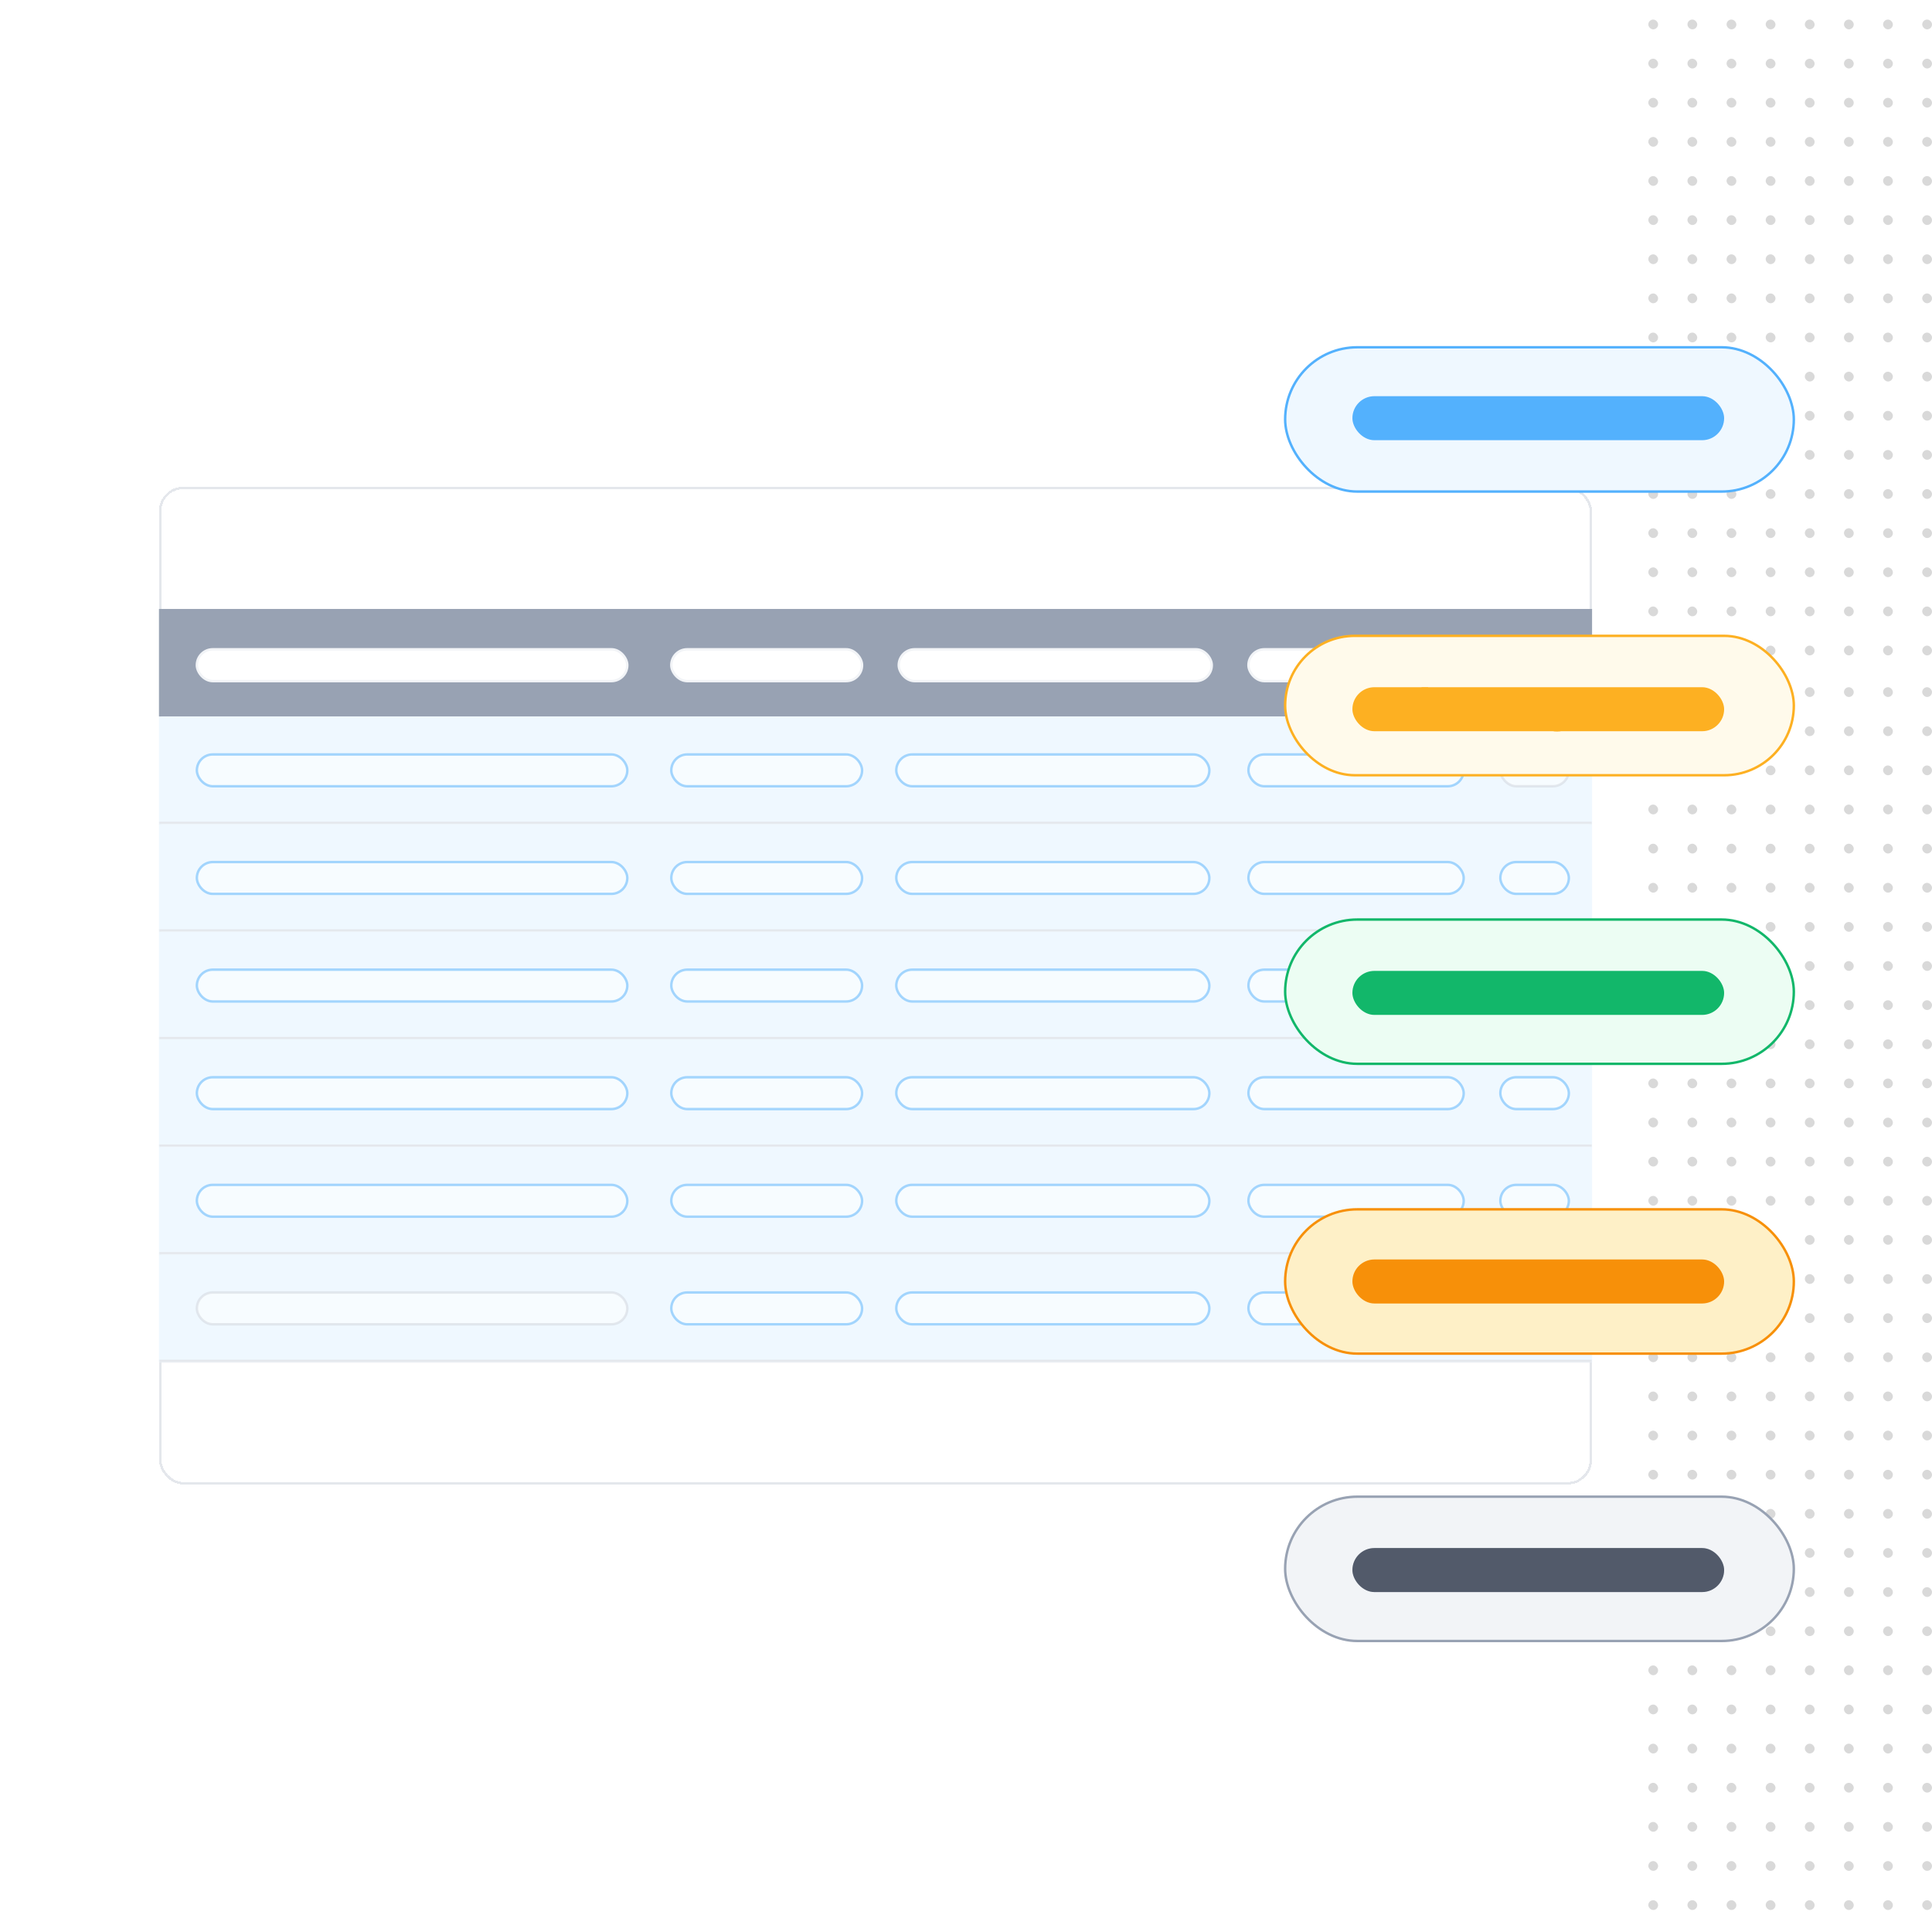 <svg width="790" height="790" viewBox="0 0 790 790" fill="none" xmlns="http://www.w3.org/2000/svg">
<g clip-path="url(#clip0_4221_46178)">
<g filter="url(#filter0_d_4221_46178)">
<rect x="60" y="188" width="586" height="408" rx="10" fill="white" shape-rendering="crispEdges"/>
<rect x="60.5" y="188.5" width="585" height="407" rx="9.5" stroke="#E4E7EC" shape-rendering="crispEdges"/>
<path d="M60 238H646V282H60V238Z" fill="#98A2B3"/>
<mask id="path-4-inside-1_4221_46178" fill="white">
<path d="M60 282H646V326H60V282Z"/>
</mask>
<path d="M60 282H646V326H60V282Z" fill="#EFF8FF"/>
<path d="M646 325H60V327H646V325Z" fill="#E4E7EC" mask="url(#path-4-inside-1_4221_46178)"/>
<rect opacity="0.5" x="75.5" y="297.5" width="176" height="13" rx="6.5" fill="white" stroke="#53B1FD"/>
<rect opacity="0.5" x="269.5" y="297.5" width="78" height="13" rx="6.5" fill="white" stroke="#53B1FD"/>
<rect opacity="0.5" x="361.5" y="297.5" width="128" height="13" rx="6.5" fill="white" stroke="#53B1FD"/>
<rect opacity="0.5" x="505.5" y="297.5" width="88" height="13" rx="6.5" fill="white" stroke="#53B1FD"/>
<rect opacity="0.5" x="608.5" y="297.5" width="28" height="13" rx="6.5" fill="white" stroke="#D0D5DD"/>
<mask id="path-11-inside-2_4221_46178" fill="white">
<path d="M60 326H646V370H60V326Z"/>
</mask>
<path d="M60 326H646V370H60V326Z" fill="#EFF8FF"/>
<path d="M646 369H60V371H646V369Z" fill="#E4E7EC" mask="url(#path-11-inside-2_4221_46178)"/>
<rect opacity="0.5" x="75.5" y="341.5" width="176" height="13" rx="6.5" fill="white" stroke="#53B1FD"/>
<rect opacity="0.5" x="269.5" y="341.5" width="78" height="13" rx="6.5" fill="white" stroke="#53B1FD"/>
<rect opacity="0.5" x="361.5" y="341.5" width="128" height="13" rx="6.5" fill="white" stroke="#53B1FD"/>
<rect opacity="0.5" x="505.5" y="341.5" width="88" height="13" rx="6.5" fill="white" stroke="#53B1FD"/>
<rect opacity="0.5" x="608.5" y="341.5" width="28" height="13" rx="6.5" fill="white" stroke="#53B1FD"/>
<mask id="path-18-inside-3_4221_46178" fill="white">
<path d="M60 370H646V414H60V370Z"/>
</mask>
<path d="M60 370H646V414H60V370Z" fill="#EFF8FF"/>
<path d="M646 413H60V415H646V413Z" fill="#E4E7EC" mask="url(#path-18-inside-3_4221_46178)"/>
<rect opacity="0.5" x="75.5" y="385.5" width="176" height="13" rx="6.5" fill="white" stroke="#53B1FD"/>
<rect opacity="0.5" x="269.5" y="385.5" width="78" height="13" rx="6.5" fill="white" stroke="#53B1FD"/>
<rect opacity="0.5" x="361.5" y="385.5" width="128" height="13" rx="6.5" fill="white" stroke="#53B1FD"/>
<rect opacity="0.5" x="505.5" y="385.5" width="88" height="13" rx="6.5" fill="white" stroke="#53B1FD"/>
<rect opacity="0.5" x="608.5" y="385.5" width="28" height="13" rx="6.5" fill="white" stroke="#D0D5DD"/>
<mask id="path-25-inside-4_4221_46178" fill="white">
<path d="M60 414H646V458H60V414Z"/>
</mask>
<path d="M60 414H646V458H60V414Z" fill="#EFF8FF"/>
<path d="M646 457H60V459H646V457Z" fill="#E4E7EC" mask="url(#path-25-inside-4_4221_46178)"/>
<rect opacity="0.5" x="75.5" y="429.5" width="176" height="13" rx="6.5" fill="white" stroke="#53B1FD"/>
<rect opacity="0.5" x="269.5" y="429.5" width="78" height="13" rx="6.5" fill="white" stroke="#53B1FD"/>
<rect opacity="0.5" x="361.5" y="429.5" width="128" height="13" rx="6.5" fill="white" stroke="#53B1FD"/>
<rect opacity="0.5" x="505.5" y="429.5" width="88" height="13" rx="6.5" fill="white" stroke="#53B1FD"/>
<rect opacity="0.5" x="608.5" y="429.5" width="28" height="13" rx="6.5" fill="white" stroke="#53B1FD"/>
<mask id="path-32-inside-5_4221_46178" fill="white">
<path d="M60 458H646V502H60V458Z"/>
</mask>
<path d="M60 458H646V502H60V458Z" fill="#EFF8FF"/>
<path d="M646 501H60V503H646V501Z" fill="#E4E7EC" mask="url(#path-32-inside-5_4221_46178)"/>
<rect opacity="0.5" x="75.5" y="473.5" width="176" height="13" rx="6.5" fill="white" stroke="#53B1FD"/>
<rect opacity="0.5" x="269.5" y="473.5" width="78" height="13" rx="6.5" fill="white" stroke="#53B1FD"/>
<rect opacity="0.5" x="361.5" y="473.5" width="128" height="13" rx="6.5" fill="white" stroke="#53B1FD"/>
<rect opacity="0.5" x="505.5" y="473.5" width="88" height="13" rx="6.5" fill="white" stroke="#53B1FD"/>
<rect opacity="0.5" x="608.5" y="473.5" width="28" height="13" rx="6.5" fill="white" stroke="#53B1FD"/>
<mask id="path-39-inside-6_4221_46178" fill="white">
<path d="M60 502H646V546H60V502Z"/>
</mask>
<path d="M60 502H646V546H60V502Z" fill="#EFF8FF"/>
<path d="M646 545H60V547H646V545Z" fill="#E4E7EC" mask="url(#path-39-inside-6_4221_46178)"/>
<rect opacity="0.5" x="75.5" y="517.5" width="176" height="13" rx="6.5" fill="white" stroke="#D0D5DD"/>
<rect opacity="0.5" x="269.5" y="517.5" width="78" height="13" rx="6.5" fill="white" stroke="#53B1FD"/>
<rect opacity="0.5" x="361.5" y="517.5" width="128" height="13" rx="6.5" fill="white" stroke="#53B1FD"/>
<rect opacity="0.5" x="505.5" y="517.5" width="88" height="13" rx="6.5" fill="white" stroke="#53B1FD"/>
<rect opacity="0.5" x="608.5" y="517.5" width="28" height="13" rx="6.5" fill="white" stroke="#D0D5DD"/>
<rect x="505.5" y="254.5" width="88" height="13" rx="6.5" fill="white" stroke="#F2F4F7"/>
<rect x="75.5" y="254.5" width="176" height="13" rx="6.5" fill="white" stroke="#F2F4F7"/>
<rect x="269.5" y="254.5" width="78" height="13" rx="6.5" fill="white" stroke="#F2F4F7"/>
<rect x="362.5" y="254.5" width="128" height="13" rx="6.5" fill="white" stroke="#F2F4F7"/>
<rect x="608.5" y="254.5" width="28" height="13" rx="6.5" fill="white" stroke="#F2F4F7"/>
</g>
<rect x="674" y="8" width="4" height="4" rx="2" fill="#D9D9D9"/>
<rect x="690" y="8" width="4" height="4" rx="2" fill="#D9D9D9"/>
<rect x="706" y="8" width="4" height="4" rx="2" fill="#D9D9D9"/>
<rect x="722" y="8" width="4" height="4" rx="2" fill="#D9D9D9"/>
<rect x="738" y="8" width="4" height="4" rx="2" fill="#D9D9D9"/>
<rect x="754" y="8" width="4" height="4" rx="2" fill="#D9D9D9"/>
<rect x="770" y="8" width="4" height="4" rx="2" fill="#D9D9D9"/>
<rect x="786" y="8" width="4" height="4" rx="2" fill="#D9D9D9"/>
<rect x="674" y="24" width="4" height="4" rx="2" fill="#D9D9D9"/>
<rect x="690" y="24" width="4" height="4" rx="2" fill="#D9D9D9"/>
<rect x="706" y="24" width="4" height="4" rx="2" fill="#D9D9D9"/>
<rect x="722" y="24" width="4" height="4" rx="2" fill="#D9D9D9"/>
<rect x="738" y="24" width="4" height="4" rx="2" fill="#D9D9D9"/>
<rect x="754" y="24" width="4" height="4" rx="2" fill="#D9D9D9"/>
<rect x="770" y="24" width="4" height="4" rx="2" fill="#D9D9D9"/>
<rect x="786" y="24" width="4" height="4" rx="2" fill="#D9D9D9"/>
<rect x="674" y="40" width="4" height="4" rx="2" fill="#D9D9D9"/>
<rect x="690" y="40" width="4" height="4" rx="2" fill="#D9D9D9"/>
<rect x="706" y="40" width="4" height="4" rx="2" fill="#D9D9D9"/>
<rect x="722" y="40" width="4" height="4" rx="2" fill="#D9D9D9"/>
<rect x="738" y="40" width="4" height="4" rx="2" fill="#D9D9D9"/>
<rect x="754" y="40" width="4" height="4" rx="2" fill="#D9D9D9"/>
<rect x="770" y="40" width="4" height="4" rx="2" fill="#D9D9D9"/>
<rect x="786" y="40" width="4" height="4" rx="2" fill="#D9D9D9"/>
<rect x="674" y="56" width="4" height="4" rx="2" fill="#D9D9D9"/>
<rect x="690" y="56" width="4" height="4" rx="2" fill="#D9D9D9"/>
<rect x="706" y="56" width="4" height="4" rx="2" fill="#D9D9D9"/>
<rect x="722" y="56" width="4" height="4" rx="2" fill="#D9D9D9"/>
<rect x="738" y="56" width="4" height="4" rx="2" fill="#D9D9D9"/>
<rect x="754" y="56" width="4" height="4" rx="2" fill="#D9D9D9"/>
<rect x="770" y="56" width="4" height="4" rx="2" fill="#D9D9D9"/>
<rect x="786" y="56" width="4" height="4" rx="2" fill="#D9D9D9"/>
<rect x="674" y="72" width="4" height="4" rx="2" fill="#D9D9D9"/>
<rect x="690" y="72" width="4" height="4" rx="2" fill="#D9D9D9"/>
<rect x="706" y="72" width="4" height="4" rx="2" fill="#D9D9D9"/>
<rect x="722" y="72" width="4" height="4" rx="2" fill="#D9D9D9"/>
<rect x="738" y="72" width="4" height="4" rx="2" fill="#D9D9D9"/>
<rect x="754" y="72" width="4" height="4" rx="2" fill="#D9D9D9"/>
<rect x="770" y="72" width="4" height="4" rx="2" fill="#D9D9D9"/>
<rect x="786" y="72" width="4" height="4" rx="2" fill="#D9D9D9"/>
<rect x="674" y="88" width="4" height="4" rx="2" fill="#D9D9D9"/>
<rect x="690" y="88" width="4" height="4" rx="2" fill="#D9D9D9"/>
<rect x="706" y="88" width="4" height="4" rx="2" fill="#D9D9D9"/>
<rect x="722" y="88" width="4" height="4" rx="2" fill="#D9D9D9"/>
<rect x="738" y="88" width="4" height="4" rx="2" fill="#D9D9D9"/>
<rect x="754" y="88" width="4" height="4" rx="2" fill="#D9D9D9"/>
<rect x="770" y="88" width="4" height="4" rx="2" fill="#D9D9D9"/>
<rect x="786" y="88" width="4" height="4" rx="2" fill="#D9D9D9"/>
<rect x="674" y="104" width="4" height="4" rx="2" fill="#D9D9D9"/>
<rect x="690" y="104" width="4" height="4" rx="2" fill="#D9D9D9"/>
<rect x="706" y="104" width="4" height="4" rx="2" fill="#D9D9D9"/>
<rect x="722" y="104" width="4" height="4" rx="2" fill="#D9D9D9"/>
<rect x="738" y="104" width="4" height="4" rx="2" fill="#D9D9D9"/>
<rect x="754" y="104" width="4" height="4" rx="2" fill="#D9D9D9"/>
<rect x="770" y="104" width="4" height="4" rx="2" fill="#D9D9D9"/>
<rect x="786" y="104" width="4" height="4" rx="2" fill="#D9D9D9"/>
<rect x="674" y="120" width="4" height="4" rx="2" fill="#D9D9D9"/>
<rect x="690" y="120" width="4" height="4" rx="2" fill="#D9D9D9"/>
<rect x="706" y="120" width="4" height="4" rx="2" fill="#D9D9D9"/>
<rect x="722" y="120" width="4" height="4" rx="2" fill="#D9D9D9"/>
<rect x="738" y="120" width="4" height="4" rx="2" fill="#D9D9D9"/>
<rect x="754" y="120" width="4" height="4" rx="2" fill="#D9D9D9"/>
<rect x="770" y="120" width="4" height="4" rx="2" fill="#D9D9D9"/>
<rect x="786" y="120" width="4" height="4" rx="2" fill="#D9D9D9"/>
<rect x="674" y="136" width="4" height="4" rx="2" fill="#D9D9D9"/>
<rect x="690" y="136" width="4" height="4" rx="2" fill="#D9D9D9"/>
<rect x="706" y="136" width="4" height="4" rx="2" fill="#D9D9D9"/>
<rect x="722" y="136" width="4" height="4" rx="2" fill="#D9D9D9"/>
<rect x="738" y="136" width="4" height="4" rx="2" fill="#D9D9D9"/>
<rect x="754" y="136" width="4" height="4" rx="2" fill="#D9D9D9"/>
<rect x="770" y="136" width="4" height="4" rx="2" fill="#D9D9D9"/>
<rect x="786" y="136" width="4" height="4" rx="2" fill="#D9D9D9"/>
<rect x="674" y="152" width="4" height="4" rx="2" fill="#D9D9D9"/>
<rect x="690" y="152" width="4" height="4" rx="2" fill="#D9D9D9"/>
<rect x="706" y="152" width="4" height="4" rx="2" fill="#D9D9D9"/>
<rect x="722" y="152" width="4" height="4" rx="2" fill="#D9D9D9"/>
<rect x="738" y="152" width="4" height="4" rx="2" fill="#D9D9D9"/>
<rect x="754" y="152" width="4" height="4" rx="2" fill="#D9D9D9"/>
<rect x="770" y="152" width="4" height="4" rx="2" fill="#D9D9D9"/>
<rect x="786" y="152" width="4" height="4" rx="2" fill="#D9D9D9"/>
<rect x="674" y="168" width="4" height="4" rx="2" fill="#D9D9D9"/>
<rect x="690" y="168" width="4" height="4" rx="2" fill="#D9D9D9"/>
<rect x="706" y="168" width="4" height="4" rx="2" fill="#D9D9D9"/>
<rect x="722" y="168" width="4" height="4" rx="2" fill="#D9D9D9"/>
<rect x="738" y="168" width="4" height="4" rx="2" fill="#D9D9D9"/>
<rect x="754" y="168" width="4" height="4" rx="2" fill="#D9D9D9"/>
<rect x="770" y="168" width="4" height="4" rx="2" fill="#D9D9D9"/>
<rect x="786" y="168" width="4" height="4" rx="2" fill="#D9D9D9"/>
<rect x="674" y="184" width="4" height="4" rx="2" fill="#D9D9D9"/>
<rect x="690" y="184" width="4" height="4" rx="2" fill="#D9D9D9"/>
<rect x="706" y="184" width="4" height="4" rx="2" fill="#D9D9D9"/>
<rect x="722" y="184" width="4" height="4" rx="2" fill="#D9D9D9"/>
<rect x="738" y="184" width="4" height="4" rx="2" fill="#D9D9D9"/>
<rect x="754" y="184" width="4" height="4" rx="2" fill="#D9D9D9"/>
<rect x="770" y="184" width="4" height="4" rx="2" fill="#D9D9D9"/>
<rect x="786" y="184" width="4" height="4" rx="2" fill="#D9D9D9"/>
<rect x="674" y="200" width="4" height="4" rx="2" fill="#D9D9D9"/>
<rect x="690" y="200" width="4" height="4" rx="2" fill="#D9D9D9"/>
<rect x="706" y="200" width="4" height="4" rx="2" fill="#D9D9D9"/>
<rect x="722" y="200" width="4" height="4" rx="2" fill="#D9D9D9"/>
<rect x="738" y="200" width="4" height="4" rx="2" fill="#D9D9D9"/>
<rect x="754" y="200" width="4" height="4" rx="2" fill="#D9D9D9"/>
<rect x="770" y="200" width="4" height="4" rx="2" fill="#D9D9D9"/>
<rect x="786" y="200" width="4" height="4" rx="2" fill="#D9D9D9"/>
<rect x="674" y="216" width="4" height="4" rx="2" fill="#D9D9D9"/>
<rect x="690" y="216" width="4" height="4" rx="2" fill="#D9D9D9"/>
<rect x="706" y="216" width="4" height="4" rx="2" fill="#D9D9D9"/>
<rect x="722" y="216" width="4" height="4" rx="2" fill="#D9D9D9"/>
<rect x="738" y="216" width="4" height="4" rx="2" fill="#D9D9D9"/>
<rect x="754" y="216" width="4" height="4" rx="2" fill="#D9D9D9"/>
<rect x="770" y="216" width="4" height="4" rx="2" fill="#D9D9D9"/>
<rect x="786" y="216" width="4" height="4" rx="2" fill="#D9D9D9"/>
<rect x="674" y="232" width="4" height="4" rx="2" fill="#D9D9D9"/>
<rect x="690" y="232" width="4" height="4" rx="2" fill="#D9D9D9"/>
<rect x="706" y="232" width="4" height="4" rx="2" fill="#D9D9D9"/>
<rect x="722" y="232" width="4" height="4" rx="2" fill="#D9D9D9"/>
<rect x="738" y="232" width="4" height="4" rx="2" fill="#D9D9D9"/>
<rect x="754" y="232" width="4" height="4" rx="2" fill="#D9D9D9"/>
<rect x="770" y="232" width="4" height="4" rx="2" fill="#D9D9D9"/>
<rect x="786" y="232" width="4" height="4" rx="2" fill="#D9D9D9"/>
<rect x="674" y="248" width="4" height="4" rx="2" fill="#D9D9D9"/>
<rect x="690" y="248" width="4" height="4" rx="2" fill="#D9D9D9"/>
<rect x="706" y="248" width="4" height="4" rx="2" fill="#D9D9D9"/>
<rect x="722" y="248" width="4" height="4" rx="2" fill="#D9D9D9"/>
<rect x="738" y="248" width="4" height="4" rx="2" fill="#D9D9D9"/>
<rect x="754" y="248" width="4" height="4" rx="2" fill="#D9D9D9"/>
<rect x="770" y="248" width="4" height="4" rx="2" fill="#D9D9D9"/>
<rect x="786" y="248" width="4" height="4" rx="2" fill="#D9D9D9"/>
<rect x="674" y="264" width="4" height="4" rx="2" fill="#D9D9D9"/>
<rect x="690" y="264" width="4" height="4" rx="2" fill="#D9D9D9"/>
<rect x="706" y="264" width="4" height="4" rx="2" fill="#D9D9D9"/>
<rect x="722" y="264" width="4" height="4" rx="2" fill="#D9D9D9"/>
<rect x="738" y="264" width="4" height="4" rx="2" fill="#D9D9D9"/>
<rect x="754" y="264" width="4" height="4" rx="2" fill="#D9D9D9"/>
<rect x="770" y="264" width="4" height="4" rx="2" fill="#D9D9D9"/>
<rect x="786" y="264" width="4" height="4" rx="2" fill="#D9D9D9"/>
<rect x="674" y="281" width="4" height="4" rx="2" fill="#D9D9D9"/>
<rect x="690" y="281" width="4" height="4" rx="2" fill="#D9D9D9"/>
<rect x="706" y="281" width="4" height="4" rx="2" fill="#D9D9D9"/>
<rect x="722" y="281" width="4" height="4" rx="2" fill="#D9D9D9"/>
<rect x="738" y="281" width="4" height="4" rx="2" fill="#D9D9D9"/>
<rect x="754" y="281" width="4" height="4" rx="2" fill="#D9D9D9"/>
<rect x="770" y="281" width="4" height="4" rx="2" fill="#D9D9D9"/>
<rect x="786" y="281" width="4" height="4" rx="2" fill="#D9D9D9"/>
<rect x="674" y="297" width="4" height="4" rx="2" fill="#D9D9D9"/>
<rect x="690" y="297" width="4" height="4" rx="2" fill="#D9D9D9"/>
<rect x="706" y="297" width="4" height="4" rx="2" fill="#D9D9D9"/>
<rect x="722" y="297" width="4" height="4" rx="2" fill="#D9D9D9"/>
<rect x="738" y="297" width="4" height="4" rx="2" fill="#D9D9D9"/>
<rect x="754" y="297" width="4" height="4" rx="2" fill="#D9D9D9"/>
<rect x="770" y="297" width="4" height="4" rx="2" fill="#D9D9D9"/>
<rect x="786" y="297" width="4" height="4" rx="2" fill="#D9D9D9"/>
<rect x="674" y="313" width="4" height="4" rx="2" fill="#D9D9D9"/>
<rect x="690" y="313" width="4" height="4" rx="2" fill="#D9D9D9"/>
<rect x="706" y="313" width="4" height="4" rx="2" fill="#D9D9D9"/>
<rect x="722" y="313" width="4" height="4" rx="2" fill="#D9D9D9"/>
<rect x="738" y="313" width="4" height="4" rx="2" fill="#D9D9D9"/>
<rect x="754" y="313" width="4" height="4" rx="2" fill="#D9D9D9"/>
<rect x="770" y="313" width="4" height="4" rx="2" fill="#D9D9D9"/>
<rect x="786" y="313" width="4" height="4" rx="2" fill="#D9D9D9"/>
<rect x="674" y="329" width="4" height="4" rx="2" fill="#D9D9D9"/>
<rect x="690" y="329" width="4" height="4" rx="2" fill="#D9D9D9"/>
<rect x="706" y="329" width="4" height="4" rx="2" fill="#D9D9D9"/>
<rect x="722" y="329" width="4" height="4" rx="2" fill="#D9D9D9"/>
<rect x="738" y="329" width="4" height="4" rx="2" fill="#D9D9D9"/>
<rect x="754" y="329" width="4" height="4" rx="2" fill="#D9D9D9"/>
<rect x="770" y="329" width="4" height="4" rx="2" fill="#D9D9D9"/>
<rect x="786" y="329" width="4" height="4" rx="2" fill="#D9D9D9"/>
<rect x="674" y="345" width="4" height="4" rx="2" fill="#D9D9D9"/>
<rect x="690" y="345" width="4" height="4" rx="2" fill="#D9D9D9"/>
<rect x="706" y="345" width="4" height="4" rx="2" fill="#D9D9D9"/>
<rect x="722" y="345" width="4" height="4" rx="2" fill="#D9D9D9"/>
<rect x="738" y="345" width="4" height="4" rx="2" fill="#D9D9D9"/>
<rect x="754" y="345" width="4" height="4" rx="2" fill="#D9D9D9"/>
<rect x="770" y="345" width="4" height="4" rx="2" fill="#D9D9D9"/>
<rect x="786" y="345" width="4" height="4" rx="2" fill="#D9D9D9"/>
<rect x="674" y="361" width="4" height="4" rx="2" fill="#D9D9D9"/>
<rect x="690" y="361" width="4" height="4" rx="2" fill="#D9D9D9"/>
<rect x="706" y="361" width="4" height="4" rx="2" fill="#D9D9D9"/>
<rect x="722" y="361" width="4" height="4" rx="2" fill="#D9D9D9"/>
<rect x="738" y="361" width="4" height="4" rx="2" fill="#D9D9D9"/>
<rect x="754" y="361" width="4" height="4" rx="2" fill="#D9D9D9"/>
<rect x="770" y="361" width="4" height="4" rx="2" fill="#D9D9D9"/>
<rect x="786" y="361" width="4" height="4" rx="2" fill="#D9D9D9"/>
<rect x="674" y="377" width="4" height="4" rx="2" fill="#D9D9D9"/>
<rect x="690" y="377" width="4" height="4" rx="2" fill="#D9D9D9"/>
<rect x="706" y="377" width="4" height="4" rx="2" fill="#D9D9D9"/>
<rect x="722" y="377" width="4" height="4" rx="2" fill="#D9D9D9"/>
<rect x="738" y="377" width="4" height="4" rx="2" fill="#D9D9D9"/>
<rect x="754" y="377" width="4" height="4" rx="2" fill="#D9D9D9"/>
<rect x="770" y="377" width="4" height="4" rx="2" fill="#D9D9D9"/>
<rect x="786" y="377" width="4" height="4" rx="2" fill="#D9D9D9"/>
<rect x="674" y="393" width="4" height="4" rx="2" fill="#D9D9D9"/>
<rect x="690" y="393" width="4" height="4" rx="2" fill="#D9D9D9"/>
<rect x="706" y="393" width="4" height="4" rx="2" fill="#D9D9D9"/>
<rect x="722" y="393" width="4" height="4" rx="2" fill="#D9D9D9"/>
<rect x="738" y="393" width="4" height="4" rx="2" fill="#D9D9D9"/>
<rect x="754" y="393" width="4" height="4" rx="2" fill="#D9D9D9"/>
<rect x="770" y="393" width="4" height="4" rx="2" fill="#D9D9D9"/>
<rect x="786" y="393" width="4" height="4" rx="2" fill="#D9D9D9"/>
<rect x="674" y="409" width="4" height="4" rx="2" fill="#D9D9D9"/>
<rect x="690" y="409" width="4" height="4" rx="2" fill="#D9D9D9"/>
<rect x="706" y="409" width="4" height="4" rx="2" fill="#D9D9D9"/>
<rect x="722" y="409" width="4" height="4" rx="2" fill="#D9D9D9"/>
<rect x="738" y="409" width="4" height="4" rx="2" fill="#D9D9D9"/>
<rect x="754" y="409" width="4" height="4" rx="2" fill="#D9D9D9"/>
<rect x="770" y="409" width="4" height="4" rx="2" fill="#D9D9D9"/>
<rect x="786" y="409" width="4" height="4" rx="2" fill="#D9D9D9"/>
<rect x="674" y="425" width="4" height="4" rx="2" fill="#D9D9D9"/>
<rect x="690" y="425" width="4" height="4" rx="2" fill="#D9D9D9"/>
<rect x="706" y="425" width="4" height="4" rx="2" fill="#D9D9D9"/>
<rect x="722" y="425" width="4" height="4" rx="2" fill="#D9D9D9"/>
<rect x="738" y="425" width="4" height="4" rx="2" fill="#D9D9D9"/>
<rect x="754" y="425" width="4" height="4" rx="2" fill="#D9D9D9"/>
<rect x="770" y="425" width="4" height="4" rx="2" fill="#D9D9D9"/>
<rect x="786" y="425" width="4" height="4" rx="2" fill="#D9D9D9"/>
<rect x="674" y="441" width="4" height="4" rx="2" fill="#D9D9D9"/>
<rect x="690" y="441" width="4" height="4" rx="2" fill="#D9D9D9"/>
<rect x="706" y="441" width="4" height="4" rx="2" fill="#D9D9D9"/>
<rect x="722" y="441" width="4" height="4" rx="2" fill="#D9D9D9"/>
<rect x="738" y="441" width="4" height="4" rx="2" fill="#D9D9D9"/>
<rect x="754" y="441" width="4" height="4" rx="2" fill="#D9D9D9"/>
<rect x="770" y="441" width="4" height="4" rx="2" fill="#D9D9D9"/>
<rect x="786" y="441" width="4" height="4" rx="2" fill="#D9D9D9"/>
<rect x="674" y="457" width="4" height="4" rx="2" fill="#D9D9D9"/>
<rect x="690" y="457" width="4" height="4" rx="2" fill="#D9D9D9"/>
<rect x="706" y="457" width="4" height="4" rx="2" fill="#D9D9D9"/>
<rect x="722" y="457" width="4" height="4" rx="2" fill="#D9D9D9"/>
<rect x="738" y="457" width="4" height="4" rx="2" fill="#D9D9D9"/>
<rect x="754" y="457" width="4" height="4" rx="2" fill="#D9D9D9"/>
<rect x="770" y="457" width="4" height="4" rx="2" fill="#D9D9D9"/>
<rect x="786" y="457" width="4" height="4" rx="2" fill="#D9D9D9"/>
<rect x="674" y="473" width="4" height="4" rx="2" fill="#D9D9D9"/>
<rect x="690" y="473" width="4" height="4" rx="2" fill="#D9D9D9"/>
<rect x="706" y="473" width="4" height="4" rx="2" fill="#D9D9D9"/>
<rect x="722" y="473" width="4" height="4" rx="2" fill="#D9D9D9"/>
<rect x="738" y="473" width="4" height="4" rx="2" fill="#D9D9D9"/>
<rect x="754" y="473" width="4" height="4" rx="2" fill="#D9D9D9"/>
<rect x="770" y="473" width="4" height="4" rx="2" fill="#D9D9D9"/>
<rect x="786" y="473" width="4" height="4" rx="2" fill="#D9D9D9"/>
<rect x="674" y="489" width="4" height="4" rx="2" fill="#D9D9D9"/>
<rect x="690" y="489" width="4" height="4" rx="2" fill="#D9D9D9"/>
<rect x="706" y="489" width="4" height="4" rx="2" fill="#D9D9D9"/>
<rect x="722" y="489" width="4" height="4" rx="2" fill="#D9D9D9"/>
<rect x="738" y="489" width="4" height="4" rx="2" fill="#D9D9D9"/>
<rect x="754" y="489" width="4" height="4" rx="2" fill="#D9D9D9"/>
<rect x="770" y="489" width="4" height="4" rx="2" fill="#D9D9D9"/>
<rect x="786" y="489" width="4" height="4" rx="2" fill="#D9D9D9"/>
<rect x="674" y="505" width="4" height="4" rx="2" fill="#D9D9D9"/>
<rect x="690" y="505" width="4" height="4" rx="2" fill="#D9D9D9"/>
<rect x="706" y="505" width="4" height="4" rx="2" fill="#D9D9D9"/>
<rect x="722" y="505" width="4" height="4" rx="2" fill="#D9D9D9"/>
<rect x="738" y="505" width="4" height="4" rx="2" fill="#D9D9D9"/>
<rect x="754" y="505" width="4" height="4" rx="2" fill="#D9D9D9"/>
<rect x="770" y="505" width="4" height="4" rx="2" fill="#D9D9D9"/>
<rect x="786" y="505" width="4" height="4" rx="2" fill="#D9D9D9"/>
<rect x="674" y="521" width="4" height="4" rx="2" fill="#D9D9D9"/>
<rect x="690" y="521" width="4" height="4" rx="2" fill="#D9D9D9"/>
<rect x="706" y="521" width="4" height="4" rx="2" fill="#D9D9D9"/>
<rect x="722" y="521" width="4" height="4" rx="2" fill="#D9D9D9"/>
<rect x="738" y="521" width="4" height="4" rx="2" fill="#D9D9D9"/>
<rect x="754" y="521" width="4" height="4" rx="2" fill="#D9D9D9"/>
<rect x="770" y="521" width="4" height="4" rx="2" fill="#D9D9D9"/>
<rect x="786" y="521" width="4" height="4" rx="2" fill="#D9D9D9"/>
<rect x="674" y="537" width="4" height="4" rx="2" fill="#D9D9D9"/>
<rect x="690" y="537" width="4" height="4" rx="2" fill="#D9D9D9"/>
<rect x="706" y="537" width="4" height="4" rx="2" fill="#D9D9D9"/>
<rect x="722" y="537" width="4" height="4" rx="2" fill="#D9D9D9"/>
<rect x="738" y="537" width="4" height="4" rx="2" fill="#D9D9D9"/>
<rect x="754" y="537" width="4" height="4" rx="2" fill="#D9D9D9"/>
<rect x="770" y="537" width="4" height="4" rx="2" fill="#D9D9D9"/>
<rect x="786" y="537" width="4" height="4" rx="2" fill="#D9D9D9"/>
<rect x="674" y="553" width="4" height="4" rx="2" fill="#D9D9D9"/>
<rect x="690" y="553" width="4" height="4" rx="2" fill="#D9D9D9"/>
<rect x="706" y="553" width="4" height="4" rx="2" fill="#D9D9D9"/>
<rect x="722" y="553" width="4" height="4" rx="2" fill="#D9D9D9"/>
<rect x="738" y="553" width="4" height="4" rx="2" fill="#D9D9D9"/>
<rect x="754" y="553" width="4" height="4" rx="2" fill="#D9D9D9"/>
<rect x="770" y="553" width="4" height="4" rx="2" fill="#D9D9D9"/>
<rect x="786" y="553" width="4" height="4" rx="2" fill="#D9D9D9"/>
<rect x="674" y="569" width="4" height="4" rx="2" fill="#D9D9D9"/>
<rect x="690" y="569" width="4" height="4" rx="2" fill="#D9D9D9"/>
<rect x="706" y="569" width="4" height="4" rx="2" fill="#D9D9D9"/>
<rect x="722" y="569" width="4" height="4" rx="2" fill="#D9D9D9"/>
<rect x="738" y="569" width="4" height="4" rx="2" fill="#D9D9D9"/>
<rect x="754" y="569" width="4" height="4" rx="2" fill="#D9D9D9"/>
<rect x="770" y="569" width="4" height="4" rx="2" fill="#D9D9D9"/>
<rect x="786" y="569" width="4" height="4" rx="2" fill="#D9D9D9"/>
<rect x="674" y="585" width="4" height="4" rx="2" fill="#D9D9D9"/>
<rect x="690" y="585" width="4" height="4" rx="2" fill="#D9D9D9"/>
<rect x="706" y="585" width="4" height="4" rx="2" fill="#D9D9D9"/>
<rect x="722" y="585" width="4" height="4" rx="2" fill="#D9D9D9"/>
<rect x="738" y="585" width="4" height="4" rx="2" fill="#D9D9D9"/>
<rect x="754" y="585" width="4" height="4" rx="2" fill="#D9D9D9"/>
<rect x="770" y="585" width="4" height="4" rx="2" fill="#D9D9D9"/>
<rect x="786" y="585" width="4" height="4" rx="2" fill="#D9D9D9"/>
<rect x="674" y="601" width="4" height="4" rx="2" fill="#D9D9D9"/>
<rect x="690" y="601" width="4" height="4" rx="2" fill="#D9D9D9"/>
<rect x="706" y="601" width="4" height="4" rx="2" fill="#D9D9D9"/>
<rect x="722" y="601" width="4" height="4" rx="2" fill="#D9D9D9"/>
<rect x="738" y="601" width="4" height="4" rx="2" fill="#D9D9D9"/>
<rect x="754" y="601" width="4" height="4" rx="2" fill="#D9D9D9"/>
<rect x="770" y="601" width="4" height="4" rx="2" fill="#D9D9D9"/>
<rect x="786" y="601" width="4" height="4" rx="2" fill="#D9D9D9"/>
<rect x="674" y="617" width="4" height="4" rx="2" fill="#D9D9D9"/>
<rect x="690" y="617" width="4" height="4" rx="2" fill="#D9D9D9"/>
<rect x="706" y="617" width="4" height="4" rx="2" fill="#D9D9D9"/>
<rect x="722" y="617" width="4" height="4" rx="2" fill="#D9D9D9"/>
<rect x="738" y="617" width="4" height="4" rx="2" fill="#D9D9D9"/>
<rect x="754" y="617" width="4" height="4" rx="2" fill="#D9D9D9"/>
<rect x="770" y="617" width="4" height="4" rx="2" fill="#D9D9D9"/>
<rect x="786" y="617" width="4" height="4" rx="2" fill="#D9D9D9"/>
<rect x="674" y="633" width="4" height="4" rx="2" fill="#D9D9D9"/>
<rect x="690" y="633" width="4" height="4" rx="2" fill="#D9D9D9"/>
<rect x="706" y="633" width="4" height="4" rx="2" fill="#D9D9D9"/>
<rect x="722" y="633" width="4" height="4" rx="2" fill="#D9D9D9"/>
<rect x="738" y="633" width="4" height="4" rx="2" fill="#D9D9D9"/>
<rect x="754" y="633" width="4" height="4" rx="2" fill="#D9D9D9"/>
<rect x="770" y="633" width="4" height="4" rx="2" fill="#D9D9D9"/>
<rect x="786" y="633" width="4" height="4" rx="2" fill="#D9D9D9"/>
<rect x="674" y="649" width="4" height="4" rx="2" fill="#D9D9D9"/>
<rect x="690" y="649" width="4" height="4" rx="2" fill="#D9D9D9"/>
<rect x="706" y="649" width="4" height="4" rx="2" fill="#D9D9D9"/>
<rect x="722" y="649" width="4" height="4" rx="2" fill="#D9D9D9"/>
<rect x="738" y="649" width="4" height="4" rx="2" fill="#D9D9D9"/>
<rect x="754" y="649" width="4" height="4" rx="2" fill="#D9D9D9"/>
<rect x="770" y="649" width="4" height="4" rx="2" fill="#D9D9D9"/>
<rect x="786" y="649" width="4" height="4" rx="2" fill="#D9D9D9"/>
<rect x="674" y="665" width="4" height="4" rx="2" fill="#D9D9D9"/>
<rect x="690" y="665" width="4" height="4" rx="2" fill="#D9D9D9"/>
<rect x="706" y="665" width="4" height="4" rx="2" fill="#D9D9D9"/>
<rect x="722" y="665" width="4" height="4" rx="2" fill="#D9D9D9"/>
<rect x="738" y="665" width="4" height="4" rx="2" fill="#D9D9D9"/>
<rect x="754" y="665" width="4" height="4" rx="2" fill="#D9D9D9"/>
<rect x="770" y="665" width="4" height="4" rx="2" fill="#D9D9D9"/>
<rect x="786" y="665" width="4" height="4" rx="2" fill="#D9D9D9"/>
<rect x="674" y="681" width="4" height="4" rx="2" fill="#D9D9D9"/>
<rect x="690" y="681" width="4" height="4" rx="2" fill="#D9D9D9"/>
<rect x="706" y="681" width="4" height="4" rx="2" fill="#D9D9D9"/>
<rect x="722" y="681" width="4" height="4" rx="2" fill="#D9D9D9"/>
<rect x="738" y="681" width="4" height="4" rx="2" fill="#D9D9D9"/>
<rect x="754" y="681" width="4" height="4" rx="2" fill="#D9D9D9"/>
<rect x="770" y="681" width="4" height="4" rx="2" fill="#D9D9D9"/>
<rect x="786" y="681" width="4" height="4" rx="2" fill="#D9D9D9"/>
<rect x="674" y="697" width="4" height="4" rx="2" fill="#D9D9D9"/>
<rect x="690" y="697" width="4" height="4" rx="2" fill="#D9D9D9"/>
<rect x="706" y="697" width="4" height="4" rx="2" fill="#D9D9D9"/>
<rect x="722" y="697" width="4" height="4" rx="2" fill="#D9D9D9"/>
<rect x="738" y="697" width="4" height="4" rx="2" fill="#D9D9D9"/>
<rect x="754" y="697" width="4" height="4" rx="2" fill="#D9D9D9"/>
<rect x="770" y="697" width="4" height="4" rx="2" fill="#D9D9D9"/>
<rect x="786" y="697" width="4" height="4" rx="2" fill="#D9D9D9"/>
<rect x="674" y="713" width="4" height="4" rx="2" fill="#D9D9D9"/>
<rect x="690" y="713" width="4" height="4" rx="2" fill="#D9D9D9"/>
<rect x="706" y="713" width="4" height="4" rx="2" fill="#D9D9D9"/>
<rect x="722" y="713" width="4" height="4" rx="2" fill="#D9D9D9"/>
<rect x="738" y="713" width="4" height="4" rx="2" fill="#D9D9D9"/>
<rect x="754" y="713" width="4" height="4" rx="2" fill="#D9D9D9"/>
<rect x="770" y="713" width="4" height="4" rx="2" fill="#D9D9D9"/>
<rect x="786" y="713" width="4" height="4" rx="2" fill="#D9D9D9"/>
<rect x="674" y="729" width="4" height="4" rx="2" fill="#D9D9D9"/>
<rect x="690" y="729" width="4" height="4" rx="2" fill="#D9D9D9"/>
<rect x="706" y="729" width="4" height="4" rx="2" fill="#D9D9D9"/>
<rect x="722" y="729" width="4" height="4" rx="2" fill="#D9D9D9"/>
<rect x="738" y="729" width="4" height="4" rx="2" fill="#D9D9D9"/>
<rect x="754" y="729" width="4" height="4" rx="2" fill="#D9D9D9"/>
<rect x="770" y="729" width="4" height="4" rx="2" fill="#D9D9D9"/>
<rect x="786" y="729" width="4" height="4" rx="2" fill="#D9D9D9"/>
<rect x="674" y="745" width="4" height="4" rx="2" fill="#D9D9D9"/>
<rect x="690" y="745" width="4" height="4" rx="2" fill="#D9D9D9"/>
<rect x="706" y="745" width="4" height="4" rx="2" fill="#D9D9D9"/>
<rect x="722" y="745" width="4" height="4" rx="2" fill="#D9D9D9"/>
<rect x="738" y="745" width="4" height="4" rx="2" fill="#D9D9D9"/>
<rect x="754" y="745" width="4" height="4" rx="2" fill="#D9D9D9"/>
<rect x="770" y="745" width="4" height="4" rx="2" fill="#D9D9D9"/>
<rect x="786" y="745" width="4" height="4" rx="2" fill="#D9D9D9"/>
<rect x="674" y="761" width="4" height="4" rx="2" fill="#D9D9D9"/>
<rect x="690" y="761" width="4" height="4" rx="2" fill="#D9D9D9"/>
<rect x="706" y="761" width="4" height="4" rx="2" fill="#D9D9D9"/>
<rect x="722" y="761" width="4" height="4" rx="2" fill="#D9D9D9"/>
<rect x="738" y="761" width="4" height="4" rx="2" fill="#D9D9D9"/>
<rect x="754" y="761" width="4" height="4" rx="2" fill="#D9D9D9"/>
<rect x="770" y="761" width="4" height="4" rx="2" fill="#D9D9D9"/>
<rect x="786" y="761" width="4" height="4" rx="2" fill="#D9D9D9"/>
<rect x="674" y="777" width="4" height="4" rx="2" fill="#D9D9D9"/>
<rect x="690" y="777" width="4" height="4" rx="2" fill="#D9D9D9"/>
<rect x="706" y="777" width="4" height="4" rx="2" fill="#D9D9D9"/>
<rect x="722" y="777" width="4" height="4" rx="2" fill="#D9D9D9"/>
<rect x="738" y="777" width="4" height="4" rx="2" fill="#D9D9D9"/>
<rect x="754" y="777" width="4" height="4" rx="2" fill="#D9D9D9"/>
<rect x="770" y="777" width="4" height="4" rx="2" fill="#D9D9D9"/>
<rect x="786" y="777" width="4" height="4" rx="2" fill="#D9D9D9"/>
<rect x="525.5" y="142" width="208" height="59" rx="29.5" fill="#EFF8FF" stroke="#53B1FD"/>
<path d="M618.456 166.67C618.383 166.817 618.296 166.92 618.196 166.98C618.103 167.04 617.989 167.07 617.856 167.07C617.723 167.07 617.573 167.02 617.406 166.92C617.239 166.813 617.043 166.697 616.816 166.57C616.589 166.443 616.323 166.33 616.016 166.23C615.716 166.123 615.359 166.07 614.946 166.07C614.573 166.07 614.246 166.117 613.966 166.21C613.693 166.297 613.459 166.42 613.266 166.58C613.079 166.74 612.939 166.933 612.846 167.16C612.753 167.38 612.706 167.623 612.706 167.89C612.706 168.23 612.799 168.513 612.986 168.74C613.179 168.967 613.433 169.16 613.746 169.32C614.059 169.48 614.416 169.623 614.816 169.75C615.216 169.877 615.623 170.013 616.036 170.16C616.456 170.3 616.866 170.467 617.266 170.66C617.666 170.847 618.023 171.087 618.336 171.38C618.649 171.667 618.899 172.02 619.086 172.44C619.279 172.86 619.376 173.37 619.376 173.97C619.376 174.623 619.263 175.237 619.036 175.81C618.816 176.377 618.489 176.873 618.056 177.3C617.629 177.72 617.106 178.053 616.486 178.3C615.866 178.54 615.156 178.66 614.356 178.66C613.896 178.66 613.443 178.613 612.996 178.52C612.549 178.433 612.119 178.307 611.706 178.14C611.299 177.973 610.916 177.773 610.556 177.54C610.203 177.307 609.886 177.047 609.606 176.76L610.386 175.47C610.459 175.377 610.546 175.3 610.646 175.24C610.753 175.173 610.869 175.14 610.996 175.14C611.163 175.14 611.343 175.21 611.536 175.35C611.729 175.483 611.956 175.633 612.216 175.8C612.483 175.967 612.793 176.12 613.146 176.26C613.506 176.393 613.936 176.46 614.436 176.46C615.203 176.46 615.796 176.28 616.216 175.92C616.636 175.553 616.846 175.03 616.846 174.35C616.846 173.97 616.749 173.66 616.556 173.42C616.369 173.18 616.119 172.98 615.806 172.82C615.493 172.653 615.136 172.513 614.736 172.4C614.336 172.287 613.929 172.163 613.516 172.03C613.103 171.897 612.696 171.737 612.296 171.55C611.896 171.363 611.539 171.12 611.226 170.82C610.913 170.52 610.659 170.147 610.466 169.7C610.279 169.247 610.186 168.69 610.186 168.03C610.186 167.503 610.289 166.99 610.496 166.49C610.709 165.99 611.016 165.547 611.416 165.16C611.823 164.773 612.319 164.463 612.906 164.23C613.493 163.997 614.163 163.88 614.916 163.88C615.769 163.88 616.556 164.013 617.276 164.28C617.996 164.547 618.609 164.92 619.116 165.4L618.456 166.67ZM625.529 168.08C626.175 168.08 626.769 168.183 627.309 168.39C627.855 168.597 628.325 168.9 628.719 169.3C629.112 169.693 629.419 170.18 629.639 170.76C629.859 171.333 629.969 171.99 629.969 172.73C629.969 172.917 629.959 173.073 629.939 173.2C629.925 173.32 629.895 173.417 629.849 173.49C629.809 173.557 629.752 173.607 629.679 173.64C629.605 173.667 629.512 173.68 629.399 173.68H623.059C623.132 174.733 623.415 175.507 623.909 176C624.402 176.493 625.055 176.74 625.869 176.74C626.269 176.74 626.612 176.693 626.899 176.6C627.192 176.507 627.445 176.403 627.659 176.29C627.879 176.177 628.069 176.073 628.229 175.98C628.395 175.887 628.555 175.84 628.709 175.84C628.809 175.84 628.895 175.86 628.969 175.9C629.042 175.94 629.105 175.997 629.159 176.07L629.879 176.97C629.605 177.29 629.299 177.56 628.959 177.78C628.619 177.993 628.262 178.167 627.889 178.3C627.522 178.427 627.145 178.517 626.759 178.57C626.379 178.623 626.009 178.65 625.649 178.65C624.935 178.65 624.272 178.533 623.659 178.3C623.045 178.06 622.512 177.71 622.059 177.25C621.605 176.783 621.249 176.21 620.989 175.53C620.729 174.843 620.599 174.05 620.599 173.15C620.599 172.45 620.712 171.793 620.939 171.18C621.165 170.56 621.489 170.023 621.909 169.57C622.335 169.11 622.852 168.747 623.459 168.48C624.072 168.213 624.762 168.08 625.529 168.08ZM625.579 169.85C624.859 169.85 624.295 170.053 623.889 170.46C623.482 170.867 623.222 171.443 623.109 172.19H627.749C627.749 171.87 627.705 171.57 627.619 171.29C627.532 171.003 627.399 170.753 627.219 170.54C627.039 170.327 626.812 170.16 626.539 170.04C626.265 169.913 625.945 169.85 625.579 169.85ZM631.972 178.5V168.24H633.482C633.802 168.24 634.012 168.39 634.112 168.69L634.282 169.5C634.489 169.287 634.706 169.093 634.932 168.92C635.166 168.747 635.409 168.597 635.662 168.47C635.922 168.343 636.199 168.247 636.492 168.18C636.786 168.113 637.106 168.08 637.452 168.08C638.012 168.08 638.509 168.177 638.942 168.37C639.376 168.557 639.736 168.823 640.022 169.17C640.316 169.51 640.536 169.92 640.682 170.4C640.836 170.873 640.912 171.397 640.912 171.97V178.5H638.442V171.97C638.442 171.343 638.296 170.86 638.002 170.52C637.716 170.173 637.282 170 636.702 170C636.276 170 635.876 170.097 635.502 170.29C635.129 170.483 634.776 170.747 634.442 171.08V178.5H631.972ZM646.71 178.66C645.823 178.66 645.14 178.41 644.66 177.91C644.18 177.403 643.94 176.707 643.94 175.82V170.09H642.9C642.766 170.09 642.65 170.047 642.55 169.96C642.456 169.873 642.41 169.743 642.41 169.57V168.59L644.06 168.32L644.58 165.52C644.606 165.387 644.666 165.283 644.76 165.21C644.86 165.137 644.983 165.1 645.13 165.1H646.41V168.33H649.11V170.09H646.41V175.65C646.41 175.97 646.49 176.22 646.65 176.4C646.81 176.58 647.023 176.67 647.29 176.67C647.443 176.67 647.57 176.653 647.67 176.62C647.776 176.58 647.866 176.54 647.94 176.5C648.02 176.46 648.09 176.423 648.15 176.39C648.21 176.35 648.27 176.33 648.33 176.33C648.403 176.33 648.463 176.35 648.51 176.39C648.556 176.423 648.606 176.477 648.66 176.55L649.4 177.75C649.04 178.05 648.626 178.277 648.16 178.43C647.693 178.583 647.21 178.66 646.71 178.66Z" fill="#53B1FD"/>
<rect x="525.5" y="260" width="208" height="57" rx="28.5" fill="#FFFAEB" stroke="#FDB022"/>
<path d="M583.978 295.5H581.278V281.04H583.978V295.5ZM587.097 295.5V285.24H588.607C588.927 285.24 589.137 285.39 589.237 285.69L589.407 286.5C589.614 286.287 589.831 286.093 590.057 285.92C590.291 285.747 590.534 285.597 590.787 285.47C591.047 285.343 591.324 285.247 591.617 285.18C591.911 285.113 592.231 285.08 592.577 285.08C593.137 285.08 593.634 285.177 594.067 285.37C594.501 285.557 594.861 285.823 595.147 286.17C595.441 286.51 595.661 286.92 595.807 287.4C595.961 287.873 596.037 288.397 596.037 288.97V295.5H593.567V288.97C593.567 288.343 593.421 287.86 593.127 287.52C592.841 287.173 592.407 287 591.827 287C591.401 287 591.001 287.097 590.627 287.29C590.254 287.483 589.901 287.747 589.567 288.08V295.5H587.097ZM602.332 298.85V285.24H603.842C604.002 285.24 604.138 285.277 604.252 285.35C604.365 285.423 604.438 285.537 604.472 285.69L604.672 286.64C605.085 286.167 605.558 285.783 606.092 285.49C606.632 285.197 607.262 285.05 607.982 285.05C608.542 285.05 609.052 285.167 609.512 285.4C609.978 285.633 610.378 285.973 610.712 286.42C611.052 286.86 611.312 287.407 611.492 288.06C611.678 288.707 611.772 289.45 611.772 290.29C611.772 291.057 611.668 291.767 611.462 292.42C611.255 293.073 610.958 293.64 610.572 294.12C610.192 294.6 609.728 294.977 609.182 295.25C608.642 295.517 608.035 295.65 607.362 295.65C606.782 295.65 606.288 295.563 605.882 295.39C605.482 295.21 605.122 294.963 604.802 294.65V298.85H602.332ZM607.132 287C606.618 287 606.178 287.11 605.812 287.33C605.452 287.543 605.115 287.847 604.802 288.24V292.84C605.082 293.187 605.385 293.43 605.712 293.57C606.045 293.703 606.402 293.77 606.782 293.77C607.155 293.77 607.492 293.7 607.792 293.56C608.098 293.42 608.355 293.207 608.562 292.92C608.775 292.633 608.938 292.273 609.052 291.84C609.165 291.4 609.222 290.883 609.222 290.29C609.222 289.69 609.172 289.183 609.072 288.77C608.978 288.35 608.842 288.01 608.662 287.75C608.482 287.49 608.262 287.3 608.002 287.18C607.748 287.06 607.458 287 607.132 287ZM613.64 295.5V285.24H615.09C615.344 285.24 615.52 285.287 615.62 285.38C615.72 285.473 615.787 285.633 615.82 285.86L615.97 287.1C616.337 286.467 616.767 285.967 617.26 285.6C617.754 285.233 618.307 285.05 618.92 285.05C619.427 285.05 619.847 285.167 620.18 285.4L619.86 287.25C619.84 287.37 619.797 287.457 619.73 287.51C619.664 287.557 619.574 287.58 619.46 287.58C619.36 287.58 619.224 287.557 619.05 287.51C618.877 287.463 618.647 287.44 618.36 287.44C617.847 287.44 617.407 287.583 617.04 287.87C616.674 288.15 616.364 288.563 616.11 289.11V295.5H613.64ZM626.184 285.08C626.951 285.08 627.644 285.203 628.264 285.45C628.891 285.697 629.424 286.047 629.864 286.5C630.304 286.953 630.644 287.507 630.884 288.16C631.124 288.813 631.244 289.543 631.244 290.35C631.244 291.163 631.124 291.897 630.884 292.55C630.644 293.203 630.304 293.76 629.864 294.22C629.424 294.68 628.891 295.033 628.264 295.28C627.644 295.527 626.951 295.65 626.184 295.65C625.418 295.65 624.721 295.527 624.094 295.28C623.468 295.033 622.931 294.68 622.484 294.22C622.044 293.76 621.701 293.203 621.454 292.55C621.214 291.897 621.094 291.163 621.094 290.35C621.094 289.543 621.214 288.813 621.454 288.16C621.701 287.507 622.044 286.953 622.484 286.5C622.931 286.047 623.468 285.697 624.094 285.45C624.721 285.203 625.418 285.08 626.184 285.08ZM626.184 293.75C627.038 293.75 627.668 293.463 628.074 292.89C628.488 292.317 628.694 291.477 628.694 290.37C628.694 289.263 628.488 288.42 628.074 287.84C627.668 287.26 627.038 286.97 626.184 286.97C625.318 286.97 624.678 287.263 624.264 287.85C623.851 288.43 623.644 289.27 623.644 290.37C623.644 291.47 623.851 292.31 624.264 292.89C624.678 293.463 625.318 293.75 626.184 293.75ZM636.722 285.06C637.162 285.06 637.575 285.107 637.962 285.2C638.348 285.287 638.702 285.417 639.022 285.59H641.972V286.51C641.972 286.663 641.932 286.783 641.852 286.87C641.772 286.957 641.635 287.017 641.442 287.05L640.522 287.22C640.588 287.393 640.638 287.577 640.672 287.77C640.712 287.963 640.732 288.167 640.732 288.38C640.732 288.887 640.628 289.347 640.422 289.76C640.222 290.167 639.942 290.513 639.582 290.8C639.228 291.087 638.805 291.31 638.312 291.47C637.825 291.623 637.295 291.7 636.722 291.7C636.335 291.7 635.958 291.663 635.592 291.59C635.272 291.783 635.112 292 635.112 292.24C635.112 292.447 635.205 292.6 635.392 292.7C635.585 292.793 635.835 292.86 636.142 292.9C636.455 292.94 636.808 292.967 637.202 292.98C637.595 292.987 637.998 293.007 638.412 293.04C638.825 293.073 639.228 293.133 639.622 293.22C640.015 293.3 640.365 293.43 640.672 293.61C640.985 293.79 641.235 294.037 641.422 294.35C641.615 294.657 641.712 295.053 641.712 295.54C641.712 295.993 641.598 296.433 641.372 296.86C641.152 297.287 640.828 297.667 640.402 298C639.982 298.333 639.465 298.6 638.852 298.8C638.238 299.007 637.538 299.11 636.752 299.11C635.972 299.11 635.295 299.033 634.722 298.88C634.148 298.733 633.672 298.533 633.292 298.28C632.918 298.033 632.638 297.747 632.452 297.42C632.265 297.093 632.172 296.753 632.172 296.4C632.172 295.92 632.318 295.517 632.612 295.19C632.905 294.863 633.312 294.603 633.832 294.41C633.578 294.27 633.375 294.083 633.222 293.85C633.068 293.617 632.992 293.313 632.992 292.94C632.992 292.787 633.018 292.63 633.072 292.47C633.125 292.303 633.205 292.14 633.312 291.98C633.425 291.82 633.565 291.67 633.732 291.53C633.898 291.383 634.095 291.253 634.322 291.14C633.802 290.86 633.392 290.487 633.092 290.02C632.798 289.553 632.652 289.007 632.652 288.38C632.652 287.873 632.752 287.417 632.952 287.01C633.158 286.597 633.442 286.247 633.802 285.96C634.168 285.667 634.598 285.443 635.092 285.29C635.592 285.137 636.135 285.06 636.722 285.06ZM639.432 295.96C639.432 295.76 639.372 295.597 639.252 295.47C639.132 295.343 638.968 295.247 638.762 295.18C638.555 295.107 638.312 295.053 638.032 295.02C637.758 294.987 637.465 294.963 637.152 294.95C636.845 294.93 636.525 294.913 636.192 294.9C635.865 294.88 635.548 294.85 635.242 294.81C634.962 294.963 634.735 295.147 634.562 295.36C634.395 295.567 634.312 295.807 634.312 296.08C634.312 296.26 634.355 296.427 634.442 296.58C634.535 296.74 634.678 296.877 634.872 296.99C635.072 297.103 635.328 297.19 635.642 297.25C635.955 297.317 636.338 297.35 636.792 297.35C637.252 297.35 637.648 297.313 637.982 297.24C638.315 297.173 638.588 297.077 638.802 296.95C639.022 296.83 639.182 296.683 639.282 296.51C639.382 296.343 639.432 296.16 639.432 295.96ZM636.722 290.12C637.028 290.12 637.295 290.08 637.522 290C637.748 289.913 637.935 289.797 638.082 289.65C638.235 289.503 638.348 289.327 638.422 289.12C638.502 288.913 638.542 288.687 638.542 288.44C638.542 287.933 638.388 287.533 638.082 287.24C637.782 286.94 637.328 286.79 636.722 286.79C636.115 286.79 635.658 286.94 635.352 287.24C635.052 287.533 634.902 287.933 634.902 288.44C634.902 288.68 634.938 288.903 635.012 289.11C635.092 289.317 635.205 289.497 635.352 289.65C635.505 289.797 635.695 289.913 635.922 290C636.155 290.08 636.422 290.12 636.722 290.12ZM643.523 295.5V285.24H644.973C645.226 285.24 645.403 285.287 645.503 285.38C645.603 285.473 645.67 285.633 645.703 285.86L645.853 287.1C646.22 286.467 646.65 285.967 647.143 285.6C647.636 285.233 648.19 285.05 648.803 285.05C649.31 285.05 649.73 285.167 650.063 285.4L649.743 287.25C649.723 287.37 649.68 287.457 649.613 287.51C649.546 287.557 649.456 287.58 649.343 287.58C649.243 287.58 649.106 287.557 648.933 287.51C648.76 287.463 648.53 287.44 648.243 287.44C647.73 287.44 647.29 287.583 646.923 287.87C646.556 288.15 646.246 288.563 645.993 289.11V295.5H643.523ZM655.927 285.08C656.574 285.08 657.167 285.183 657.707 285.39C658.254 285.597 658.724 285.9 659.117 286.3C659.511 286.693 659.817 287.18 660.037 287.76C660.257 288.333 660.367 288.99 660.367 289.73C660.367 289.917 660.357 290.073 660.337 290.2C660.324 290.32 660.294 290.417 660.247 290.49C660.207 290.557 660.151 290.607 660.077 290.64C660.004 290.667 659.911 290.68 659.797 290.68H653.457C653.531 291.733 653.814 292.507 654.307 293C654.801 293.493 655.454 293.74 656.267 293.74C656.667 293.74 657.011 293.693 657.297 293.6C657.591 293.507 657.844 293.403 658.057 293.29C658.277 293.177 658.467 293.073 658.627 292.98C658.794 292.887 658.954 292.84 659.107 292.84C659.207 292.84 659.294 292.86 659.367 292.9C659.441 292.94 659.504 292.997 659.557 293.07L660.277 293.97C660.004 294.29 659.697 294.56 659.357 294.78C659.017 294.993 658.661 295.167 658.287 295.3C657.921 295.427 657.544 295.517 657.157 295.57C656.777 295.623 656.407 295.65 656.047 295.65C655.334 295.65 654.671 295.533 654.057 295.3C653.444 295.06 652.911 294.71 652.457 294.25C652.004 293.783 651.647 293.21 651.387 292.53C651.127 291.843 650.997 291.05 650.997 290.15C650.997 289.45 651.111 288.793 651.337 288.18C651.564 287.56 651.887 287.023 652.307 286.57C652.734 286.11 653.251 285.747 653.857 285.48C654.471 285.213 655.161 285.08 655.927 285.08ZM655.977 286.85C655.257 286.85 654.694 287.053 654.287 287.46C653.881 287.867 653.621 288.443 653.507 289.19H658.147C658.147 288.87 658.104 288.57 658.017 288.29C657.931 288.003 657.797 287.753 657.617 287.54C657.437 287.327 657.211 287.16 656.937 287.04C656.664 286.913 656.344 286.85 655.977 286.85ZM668.461 287.24C668.394 287.347 668.324 287.423 668.251 287.47C668.177 287.51 668.084 287.53 667.971 287.53C667.851 287.53 667.721 287.497 667.581 287.43C667.447 287.363 667.291 287.29 667.111 287.21C666.931 287.123 666.724 287.047 666.491 286.98C666.264 286.913 665.994 286.88 665.681 286.88C665.194 286.88 664.811 286.983 664.531 287.19C664.251 287.397 664.111 287.667 664.111 288C664.111 288.22 664.181 288.407 664.321 288.56C664.467 288.707 664.657 288.837 664.891 288.95C665.131 289.063 665.401 289.167 665.701 289.26C666.001 289.347 666.307 289.443 666.621 289.55C666.934 289.657 667.241 289.78 667.541 289.92C667.841 290.053 668.107 290.227 668.341 290.44C668.581 290.647 668.771 290.897 668.911 291.19C669.057 291.483 669.131 291.837 669.131 292.25C669.131 292.743 669.041 293.2 668.861 293.62C668.681 294.033 668.417 294.393 668.071 294.7C667.724 295 667.294 295.237 666.781 295.41C666.274 295.577 665.691 295.66 665.031 295.66C664.677 295.66 664.331 295.627 663.991 295.56C663.657 295.5 663.334 295.413 663.021 295.3C662.714 295.187 662.427 295.053 662.161 294.9C661.901 294.747 661.671 294.58 661.471 294.4L662.041 293.46C662.114 293.347 662.201 293.26 662.301 293.2C662.401 293.14 662.527 293.11 662.681 293.11C662.834 293.11 662.977 293.153 663.111 293.24C663.251 293.327 663.411 293.42 663.591 293.52C663.771 293.62 663.981 293.713 664.221 293.8C664.467 293.887 664.777 293.93 665.151 293.93C665.444 293.93 665.694 293.897 665.901 293.83C666.114 293.757 666.287 293.663 666.421 293.55C666.561 293.437 666.661 293.307 666.721 293.16C666.787 293.007 666.821 292.85 666.821 292.69C666.821 292.45 666.747 292.253 666.601 292.1C666.461 291.947 666.271 291.813 666.031 291.7C665.797 291.587 665.527 291.487 665.221 291.4C664.921 291.307 664.611 291.207 664.291 291.1C663.977 290.993 663.667 290.87 663.361 290.73C663.061 290.583 662.791 290.4 662.551 290.18C662.317 289.96 662.127 289.69 661.981 289.37C661.841 289.05 661.771 288.663 661.771 288.21C661.771 287.79 661.854 287.39 662.021 287.01C662.187 286.63 662.431 286.3 662.751 286.02C663.077 285.733 663.481 285.507 663.961 285.34C664.447 285.167 665.007 285.08 665.641 285.08C666.347 285.08 666.991 285.197 667.571 285.43C668.151 285.663 668.634 285.97 669.021 286.35L668.461 287.24ZM677.191 287.24C677.125 287.347 677.055 287.423 676.981 287.47C676.908 287.51 676.815 287.53 676.701 287.53C676.581 287.53 676.451 287.497 676.311 287.43C676.178 287.363 676.021 287.29 675.841 287.21C675.661 287.123 675.455 287.047 675.221 286.98C674.995 286.913 674.725 286.88 674.411 286.88C673.925 286.88 673.541 286.983 673.261 287.19C672.981 287.397 672.841 287.667 672.841 288C672.841 288.22 672.911 288.407 673.051 288.56C673.198 288.707 673.388 288.837 673.621 288.95C673.861 289.063 674.131 289.167 674.431 289.26C674.731 289.347 675.038 289.443 675.351 289.55C675.665 289.657 675.971 289.78 676.271 289.92C676.571 290.053 676.838 290.227 677.071 290.44C677.311 290.647 677.501 290.897 677.641 291.19C677.788 291.483 677.861 291.837 677.861 292.25C677.861 292.743 677.771 293.2 677.591 293.62C677.411 294.033 677.148 294.393 676.801 294.7C676.455 295 676.025 295.237 675.511 295.41C675.005 295.577 674.421 295.66 673.761 295.66C673.408 295.66 673.061 295.627 672.721 295.56C672.388 295.5 672.065 295.413 671.751 295.3C671.445 295.187 671.158 295.053 670.891 294.9C670.631 294.747 670.401 294.58 670.201 294.4L670.771 293.46C670.845 293.347 670.931 293.26 671.031 293.2C671.131 293.14 671.258 293.11 671.411 293.11C671.565 293.11 671.708 293.153 671.841 293.24C671.981 293.327 672.141 293.42 672.321 293.52C672.501 293.62 672.711 293.713 672.951 293.8C673.198 293.887 673.508 293.93 673.881 293.93C674.175 293.93 674.425 293.897 674.631 293.83C674.845 293.757 675.018 293.663 675.151 293.55C675.291 293.437 675.391 293.307 675.451 293.16C675.518 293.007 675.551 292.85 675.551 292.69C675.551 292.45 675.478 292.253 675.331 292.1C675.191 291.947 675.001 291.813 674.761 291.7C674.528 291.587 674.258 291.487 673.951 291.4C673.651 291.307 673.341 291.207 673.021 291.1C672.708 290.993 672.398 290.87 672.091 290.73C671.791 290.583 671.521 290.4 671.281 290.18C671.048 289.96 670.858 289.69 670.711 289.37C670.571 289.05 670.501 288.663 670.501 288.21C670.501 287.79 670.585 287.39 670.751 287.01C670.918 286.63 671.161 286.3 671.481 286.02C671.808 285.733 672.211 285.507 672.691 285.34C673.178 285.167 673.738 285.08 674.371 285.08C675.078 285.08 675.721 285.197 676.301 285.43C676.881 285.663 677.365 285.97 677.751 286.35L677.191 287.24Z" fill="#FDB022"/>
<rect x="525.5" y="376" width="208" height="59" rx="29.5" fill="#ECFDF3" stroke="#12B76A"/>
<rect x="525.5" y="494.5" width="208" height="59" rx="29.5" fill="#FEF0C7" stroke="#F79009"/>
<rect x="525.5" y="612" width="208" height="59" rx="29.5" fill="#F2F4F7" stroke="#98A2B3"/>
<rect x="553" y="162" width="152" height="18" rx="9" fill="#53B1FD"/>
<rect x="553" y="281" width="152" height="18" rx="9" fill="#FDB022"/>
<rect x="553" y="515" width="152" height="18" rx="9" fill="#F79009"/>
<rect x="553" y="633" width="152" height="18" rx="9" fill="#667085"/>
<rect x="553" y="633" width="152" height="18" rx="9" fill="black" fill-opacity="0.2"/>
<rect x="553" y="397" width="152" height="18" rx="9" fill="#12B76A"/>
</g>
<defs>
<filter id="filter0_d_4221_46178" x="50" y="184" width="616" height="438" filterUnits="userSpaceOnUse" color-interpolation-filters="sRGB">
<feFlood flood-opacity="0" result="BackgroundImageFix"/>
<feColorMatrix in="SourceAlpha" type="matrix" values="0 0 0 0 0 0 0 0 0 0 0 0 0 0 0 0 0 0 127 0" result="hardAlpha"/>
<feOffset dx="5" dy="11"/>
<feGaussianBlur stdDeviation="7.5"/>
<feComposite in2="hardAlpha" operator="out"/>
<feColorMatrix type="matrix" values="0 0 0 0 0 0 0 0 0 0 0 0 0 0 0 0 0 0 0.07 0"/>
<feBlend mode="normal" in2="BackgroundImageFix" result="effect1_dropShadow_4221_46178"/>
<feBlend mode="normal" in="SourceGraphic" in2="effect1_dropShadow_4221_46178" result="shape"/>
</filter>
<clipPath id="clip0_4221_46178">
<rect width="790" height="790" fill="white"/>
</clipPath>
</defs>
</svg>
